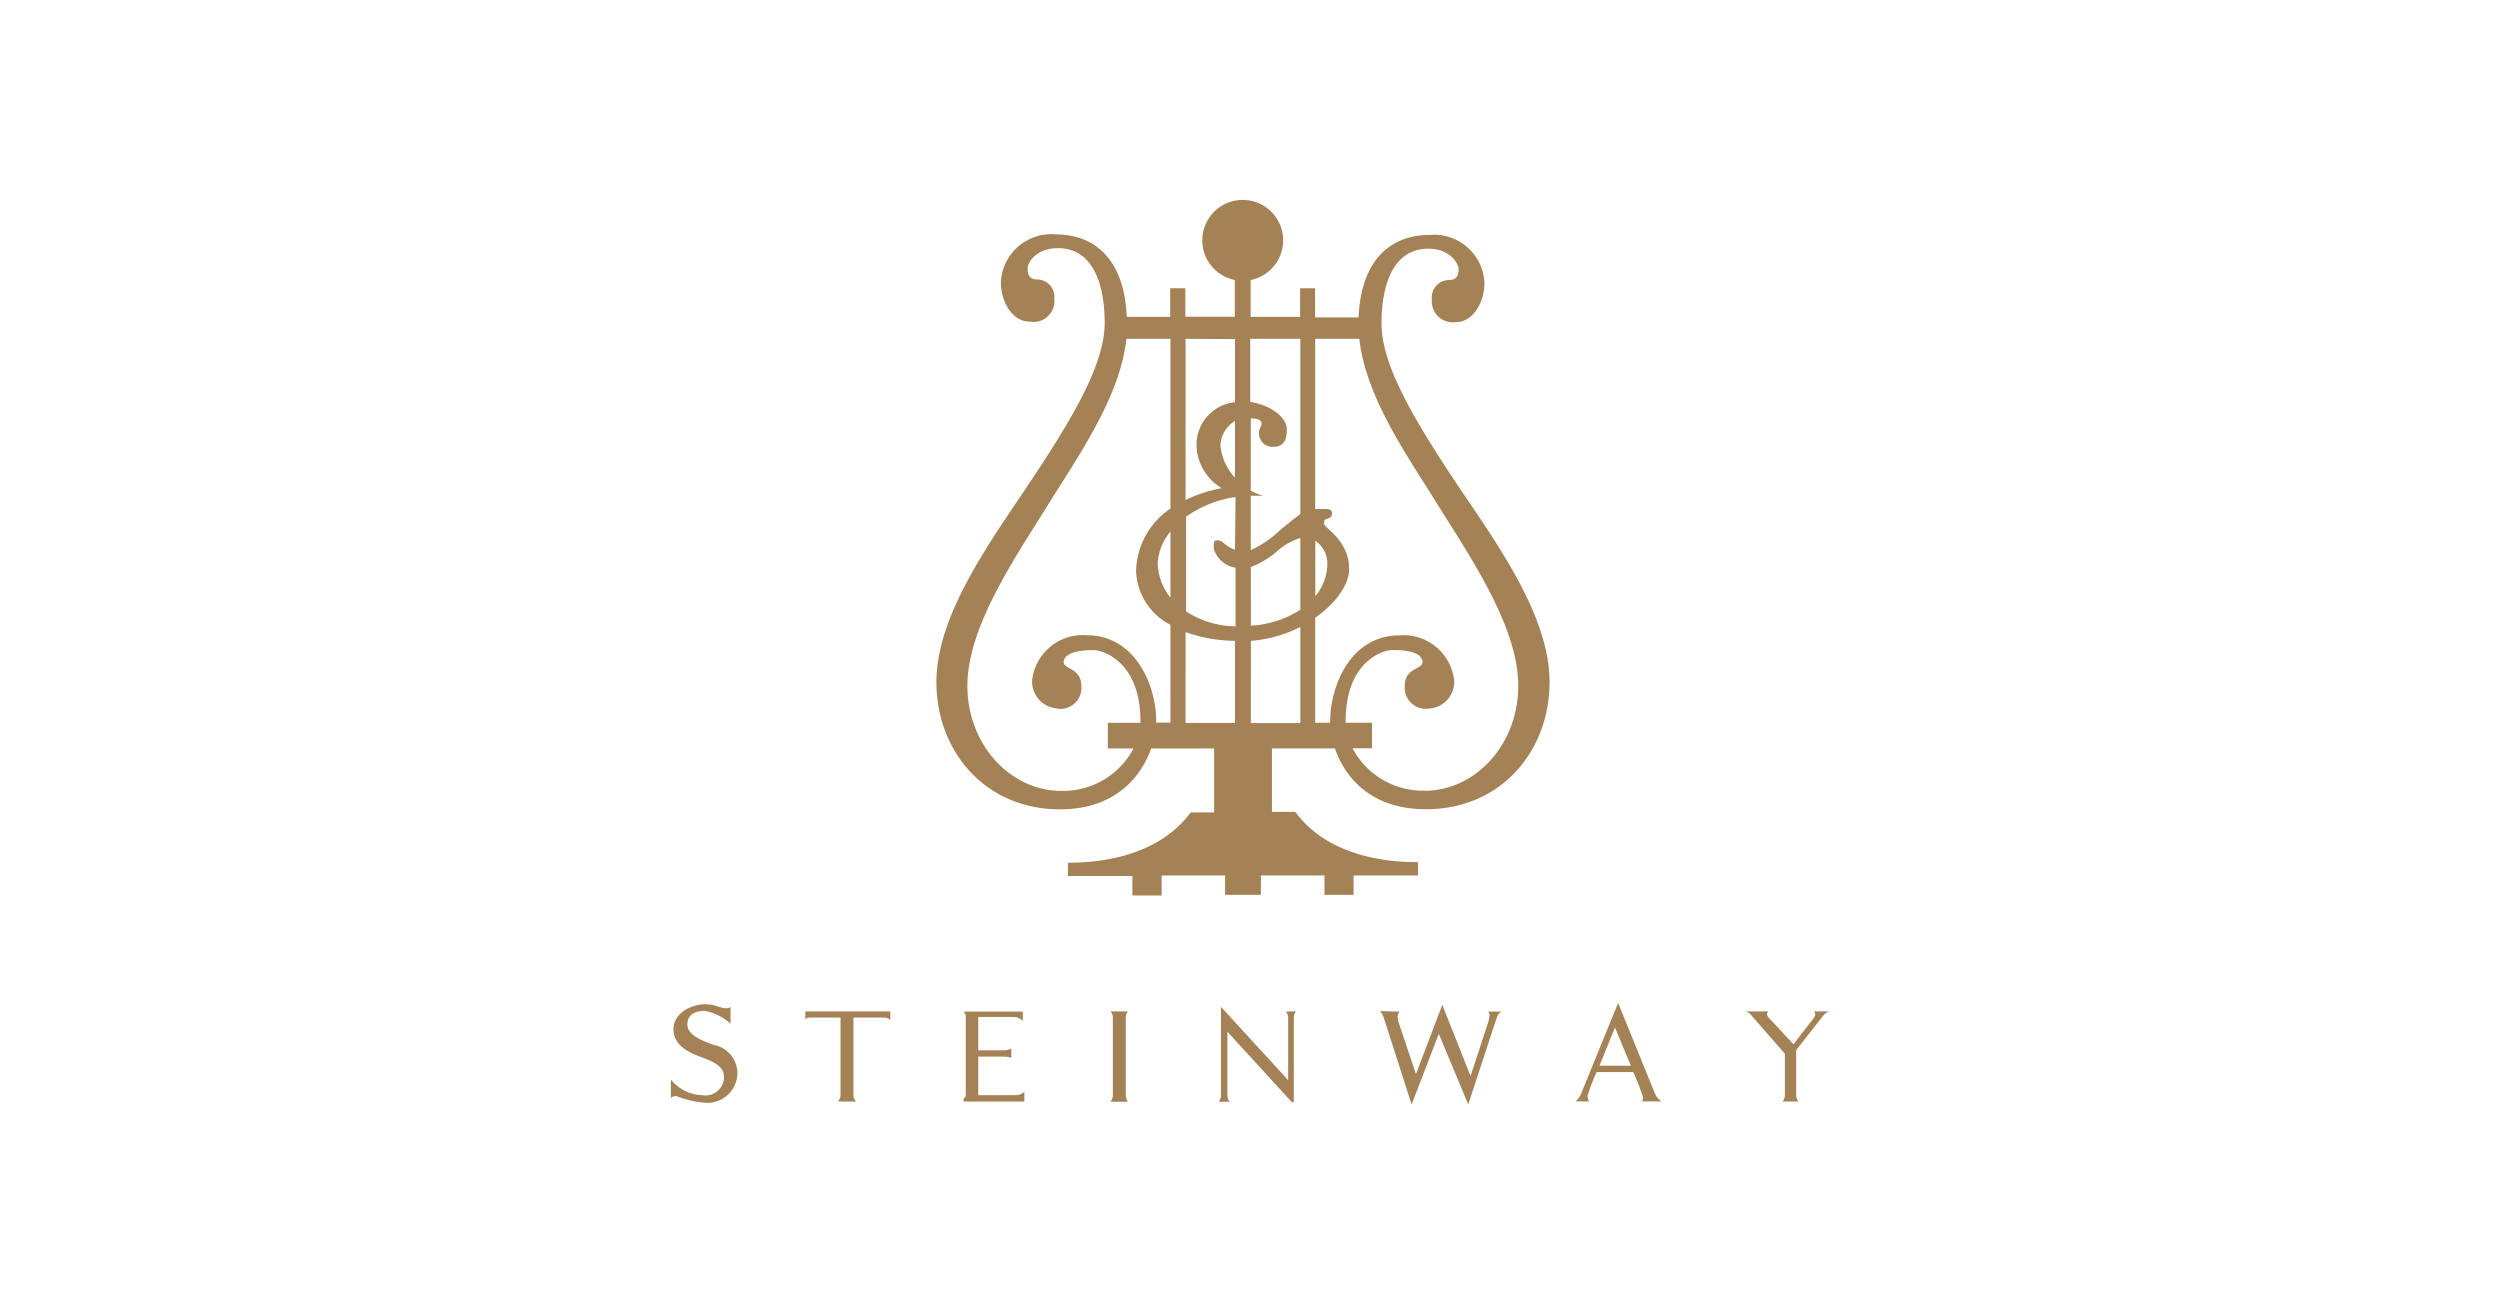 <?xml version="1.0" encoding="UTF-8"?> <svg xmlns="http://www.w3.org/2000/svg" id="Layer_1" data-name="Layer 1" viewBox="0 0 230 120"><defs><style>.cls-1{fill:#a58255;}</style></defs><path class="cls-1" d="M133.68,44c-3.65-5.53-6.58-10.45-6.58-14.22s1.17-6.9,4.3-6.9c2,0,2.79,1.36,2.79,1.88s-.15,1-.86,1a1.61,1.61,0,0,0-1.6,1.79,1.94,1.94,0,0,0,2.19,2.09c1.56,0,2.65-1.76,2.65-3.63a4.64,4.64,0,0,0-5-4.4c-3.68,0-6.36,2.35-6.58,7.59h-4V26.52h-1.38v2.63h-4.55V25.76a3.72,3.72,0,1,0-1.46,0v3.38h-4.55V26.52h-1.39v2.63h-4c-.21-5.24-2.89-7.59-6.58-7.59a4.64,4.64,0,0,0-5,4.4c0,1.87,1.09,3.63,2.65,3.63A1.93,1.93,0,0,0,97,27.5a1.61,1.61,0,0,0-1.59-1.79c-.71,0-.87-.45-.87-1s.76-1.88,2.79-1.88c3.13,0,4.3,3.13,4.3,6.9S98.67,38.46,95,44s-8.85,12.43-8.85,18.76,4.47,11.7,11.37,11.7c5.08,0,7.47-3,8.39-5.6h5.79v5.88c-1.12,0-2.16,0-2.16,0-2.19,3-6.17,4.63-11.29,4.63v1.22h5.93v1.79h2.69V80.54h5.84v1.79H116V80.54h5.85v1.79h2.68V80.54h5.93V79.32c-5.12,0-9.1-1.62-11.29-4.63,0,0-1,0-2.15,0V68.85h5.79c.91,2.65,3.3,5.6,8.38,5.6,6.91,0,11.37-5.36,11.37-11.7S137.34,49.51,133.68,44M119.63,31.17V47.29c-.58.44-1.44,1.11-2,1.61a9.7,9.7,0,0,1-2.56,1.71v-5c.36,0,.74,0,1.13,0a5.25,5.25,0,0,1-1.13-.47V38.49c.6,0,1,.17,1,.46s-.24.41-.24.94a1.24,1.24,0,0,0,1.26,1.22c.85,0,1.3-.41,1.3-1.59s-1.56-2.27-3.37-2.54V31.17Zm-4.55,21a8.69,8.69,0,0,0,2.31-1.36,5.65,5.65,0,0,1,2.24-1.31V56.1a9.36,9.36,0,0,1-4.55,1.46Zm-1.46-8.22a5,5,0,0,1-1.34-3,2.75,2.75,0,0,1,1.34-2.22Zm0,6.63a3.31,3.31,0,0,1-.9-.5c-.32-.28-.44-.37-.77-.37s-.28.33-.28.78a2.49,2.49,0,0,0,2,1.74v5.39a8.48,8.48,0,0,1-4.55-1.37V47.54a10.26,10.26,0,0,1,4.55-1.81Zm-5.94,4.4a5.26,5.26,0,0,1-1.17-3.23,5,5,0,0,1,1.17-2.84Zm5.94,4v7.53h-4.55V58.15a14,14,0,0,0,4.55.81m1.46,0a12.22,12.22,0,0,0,4.55-1.28v8.84h-4.55Zm5.93-9.2a2.51,2.51,0,0,1,1.1,2.3,4.75,4.75,0,0,1-1.1,2.79Zm-7.39-18.56V37a3.94,3.94,0,0,0-3.54,3.77,4.7,4.7,0,0,0,2.32,4.14A12.89,12.89,0,0,0,109.07,46V31.17Zm-16.33,34a1.93,1.93,0,0,0,2.19-2.11c0-1.65-1.62-1.49-1.62-2.17s.94-1.11,2.72-1.11c1,0,4.34,1.17,4.34,6.53a.92.92,0,0,1,0,.16h-3v2.36h2.36a7.32,7.32,0,0,1-6.67,3.9C93,72.75,89,68.56,89,63.08s4.55-12,7.48-16.74c2.7-4.35,6.57-9.82,7.15-15.17h4.05V46.79a7.12,7.12,0,0,0-3.16,5.77,5.79,5.79,0,0,0,3.16,4.92v9h-1.31a2.12,2.12,0,0,0,0-.24c0-2.77-1.67-7.8-6.42-7.8a4.68,4.68,0,0,0-5,4.22,2.48,2.48,0,0,0,2.36,2.52m33.79,7.56a7.33,7.33,0,0,1-6.67-3.9h1.79V66.49h-2.42c0-.06,0-.11,0-.16,0-5.36,3.29-6.53,4.35-6.53,1.78,0,2.72.42,2.72,1.11s-1.63.52-1.63,2.17a1.93,1.93,0,0,0,2.19,2.11,2.47,2.47,0,0,0,2.36-2.52,4.68,4.68,0,0,0-5-4.22c-4.75,0-6.41,5-6.41,7.8a2,2,0,0,0,0,.24H121V56.83c1.93-1.35,3.12-3.08,3.12-4.47,0-2.69-2.31-3.78-2.31-4.19s.16-.4.41-.49a.43.43,0,0,0,.32-.48c0-.25-.2-.37-.44-.37H121V31.17h4.06c.57,5.35,4.45,10.82,7.15,15.17,2.92,4.71,7.47,11.26,7.47,16.74s-4,9.67-8.61,9.67m37.2,20.3a1.25,1.25,0,0,0-.51.36c-.22.27-2.51,3.21-2.51,3.21v4.14a.86.86,0,0,0,.21.58H164a1,1,0,0,0,.21-.58V96.94s-2.85-3.25-3.09-3.54a1,1,0,0,0-.53-.35h2.09a.39.39,0,0,0-.11.27c0,.18.23.39.23.39L165,96.07l1.86-2.4a.77.77,0,0,0,.15-.36.35.35,0,0,0-.15-.26Zm-21.12,5,1.43-3.52,1.46,3.52Zm-.95,3.28a1,1,0,0,1-.15-.51,17.55,17.55,0,0,1,.84-2.19h3.37a20.8,20.8,0,0,1,.9,2.31.54.54,0,0,1-.12.39h1.83a1.6,1.6,0,0,1-.64-.79c-.24-.57-3.36-8.27-3.36-8.27s-3.27,8-3.41,8.37a1.79,1.79,0,0,1-.53.69Zm-17.44-8.26a.9.9,0,0,0-.18.48,2.48,2.48,0,0,0,.14.65l1.55,4.62,2.42-6.38L135.29,99l1.64-5a4.67,4.67,0,0,0,.11-.58,1.19,1.19,0,0,0-.11-.35h1.22a.94.94,0,0,0-.46.61c-.18.5-2.61,7.93-2.61,7.93l-2.71-6.5-2.5,6.5-2.57-8c-.16-.48-.37-.59-.37-.59Zm-10.46,0a.84.84,0,0,1,.21.56v5.74l-6.18-6.74v8.15a1,1,0,0,1-.2.58h1a.86.86,0,0,1-.21-.58V94.92l5.93,6.48h.18v-7.8a.87.87,0,0,1,.21-.56Zm-15.92.56v7.15a1,1,0,0,1-.21.58h1.61a.86.86,0,0,1-.21-.58V93.61a.87.87,0,0,1,.21-.56h-1.61a.84.84,0,0,1,.21.56m-13.75-.54h5.47v.86a1.21,1.21,0,0,0-.94-.37H90v3.07h2.43a1.55,1.55,0,0,0,.61-.16v.87a1.29,1.29,0,0,0-.59-.13H90v3.55h3.41a1.19,1.19,0,0,0,.83-.32v.9H88.87c-.16,0-.23,0-.23-.17s.21-.17.21-.42V93.48a.59.59,0,0,0-.21-.41m-14.56.75s0-.21.53-.21h2.72v7.15a.9.9,0,0,1-.24.58h1.67a.81.81,0,0,1-.24-.58V93.61H81.3a.84.84,0,0,1,.61.24v-.8H74.1ZM64.94,92.4c1,0,1.23.36,1.9.36a.72.72,0,0,0,.37-.11v1.53A4.76,4.76,0,0,0,64.82,93c-1.08,0-1.58.51-1.58,1.24s.64,1.28,2.48,1.91a2.63,2.63,0,0,1,2.12,2.58,2.77,2.77,0,0,1-3.06,2.72,9.65,9.65,0,0,1-2.6-.63.8.8,0,0,0-.46.2s0-1,0-1.71a3.83,3.83,0,0,0,2.89,1.45,1.71,1.71,0,0,0,2-1.69c0-.82-.68-1.3-2-1.78s-2.65-1.13-2.65-2.62,1.67-2.29,3-2.29"></path></svg> 